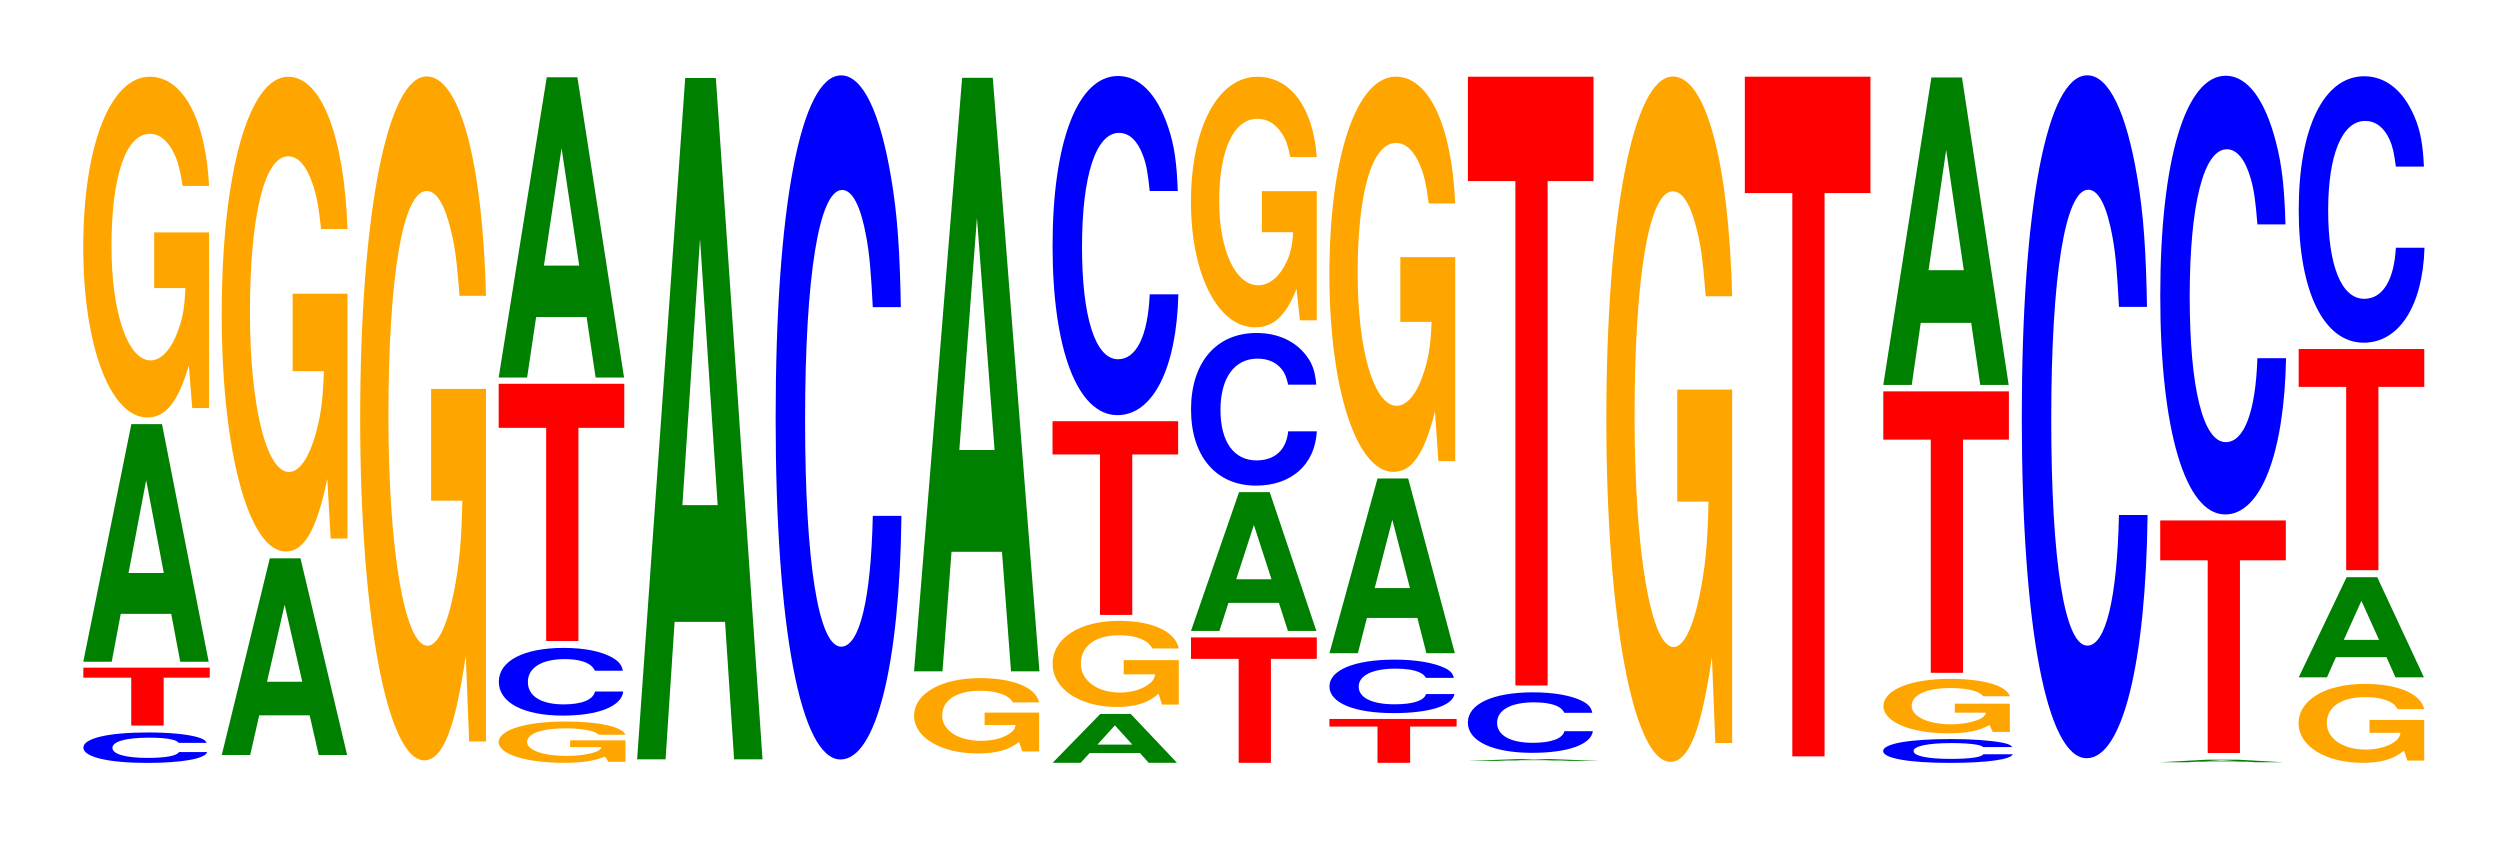 <?xml version="1.0" encoding="UTF-8"?>
<svg xmlns="http://www.w3.org/2000/svg" xmlns:xlink="http://www.w3.org/1999/xlink" width="195pt" height="66pt" viewBox="0 0 195 66" version="1.1">
<defs>
<g>
<symbol overflow="visible" id="glyph0-0">
<path style="stroke:none;" d="M 10.266 -1.484 C 10.188 -1.688 9.984 -1.812 9.531 -1.938 C 8.688 -2.172 7.328 -2.297 5.688 -2.297 C 2.594 -2.297 0.656 -1.844 0.656 -1.109 C 0.656 -0.391 2.578 0.078 5.625 0.078 C 8.344 0.078 10.172 -0.25 10.312 -0.766 L 8.109 -0.766 C 7.969 -0.484 7.094 -0.312 5.688 -0.312 C 3.938 -0.312 2.922 -0.609 2.922 -1.094 C 2.922 -1.594 3.984 -1.891 5.766 -1.891 C 6.547 -1.891 7.188 -1.844 7.609 -1.734 C 7.859 -1.672 7.969 -1.609 8.109 -1.484 Z M 10.266 -1.484 "/>
</symbol>
<symbol overflow="visible" id="glyph1-0">
<path style="stroke:none;" d="M 6.5 -3.734 L 10.094 -3.734 L 10.094 -4.516 L 0.234 -4.516 L 0.234 -3.734 L 3.969 -3.734 L 3.969 0 L 6.5 0 Z M 6.5 -3.734 "/>
</symbol>
<symbol overflow="visible" id="glyph2-0">
<path style="stroke:none;" d="M 7.234 -3.734 L 7.938 0 L 10.156 0 L 6.516 -18.531 L 4.125 -18.531 L 0.375 0 L 2.594 0 L 3.297 -3.734 Z M 6.656 -6.922 L 3.906 -6.922 L 5.281 -14.156 Z M 6.656 -6.922 "/>
</symbol>
<symbol overflow="visible" id="glyph3-0">
<path style="stroke:none;" d="M 10.422 -13.641 L 6.141 -13.641 L 6.141 -9.297 L 8.578 -9.297 C 8.516 -7.859 8.375 -7 8.047 -6.094 C 7.516 -4.562 6.719 -3.656 5.859 -3.656 C 4.094 -3.656 2.812 -7.344 2.812 -12.562 C 2.812 -18.031 3.938 -21.328 5.797 -21.328 C 6.562 -21.328 7.203 -20.812 7.688 -19.797 C 8 -19.172 8.156 -18.578 8.359 -17.266 L 10.422 -17.266 C 10.156 -22.484 8.375 -25.781 5.797 -25.781 C 2.719 -25.781 0.609 -20.391 0.609 -12.484 C 0.609 -4.797 2.719 0.797 5.609 0.797 C 7.047 0.797 8.016 -0.422 8.844 -3.266 L 9.109 0.062 L 10.422 0.062 Z M 10.422 -13.641 "/>
</symbol>
<symbol overflow="visible" id="glyph4-0">
<path style="stroke:none;" d="M 7.234 -3.094 L 7.938 0 L 10.156 0 L 6.516 -15.344 L 4.125 -15.344 L 0.375 0 L 2.594 0 L 3.297 -3.094 Z M 6.656 -5.719 L 3.906 -5.719 L 5.281 -11.719 Z M 6.656 -5.719 "/>
</symbol>
<symbol overflow="visible" id="glyph5-0">
<path style="stroke:none;" d="M 10.422 -19 L 6.141 -19 L 6.141 -12.953 L 8.578 -12.953 C 8.516 -10.953 8.375 -9.75 8.047 -8.484 C 7.516 -6.344 6.719 -5.094 5.859 -5.094 C 4.094 -5.094 2.812 -10.234 2.812 -17.5 C 2.812 -25.109 3.938 -29.719 5.797 -29.719 C 6.562 -29.719 7.203 -29 7.688 -27.594 C 8 -26.719 8.156 -25.891 8.359 -24.047 L 10.422 -24.047 C 10.156 -31.328 8.375 -35.922 5.797 -35.922 C 2.719 -35.922 0.609 -28.406 0.609 -17.406 C 0.609 -6.688 2.719 1.109 5.609 1.109 C 7.047 1.109 8.016 -0.578 8.844 -4.562 L 9.109 0.094 L 10.422 0.094 Z M 10.422 -19 "/>
</symbol>
<symbol overflow="visible" id="glyph6-0">
<path style="stroke:none;" d="M 10.422 -27.359 L 6.141 -27.359 L 6.141 -18.641 L 8.578 -18.641 C 8.516 -15.781 8.375 -14.031 8.047 -12.219 C 7.516 -9.141 6.719 -7.328 5.859 -7.328 C 4.094 -7.328 2.812 -14.734 2.812 -25.203 C 2.812 -36.156 3.938 -42.797 5.797 -42.797 C 6.562 -42.797 7.203 -41.75 7.688 -39.719 C 8 -38.469 8.156 -37.281 8.359 -34.625 L 10.422 -34.625 C 10.156 -45.094 8.375 -51.734 5.797 -51.734 C 2.719 -51.734 0.609 -40.906 0.609 -25.062 C 0.609 -9.641 2.719 1.609 5.609 1.609 C 7.047 1.609 8.016 -0.844 8.844 -6.562 L 9.109 0.141 L 10.422 0.141 Z M 10.422 -27.359 "/>
</symbol>
<symbol overflow="visible" id="glyph7-0">
<path style="stroke:none;" d="M 10.516 -1.656 L 6.203 -1.656 L 6.203 -1.125 L 8.656 -1.125 C 8.594 -0.953 8.453 -0.844 8.125 -0.734 C 7.594 -0.547 6.781 -0.438 5.922 -0.438 C 4.125 -0.438 2.844 -0.891 2.844 -1.516 C 2.844 -2.188 3.984 -2.594 5.859 -2.594 C 6.625 -2.594 7.281 -2.516 7.766 -2.406 C 8.078 -2.328 8.234 -2.25 8.438 -2.094 L 10.516 -2.094 C 10.25 -2.719 8.453 -3.125 5.844 -3.125 C 2.734 -3.125 0.625 -2.469 0.625 -1.516 C 0.625 -0.578 2.75 0.094 5.672 0.094 C 7.125 0.094 8.094 -0.047 8.922 -0.391 L 9.188 0.016 L 10.516 0.016 Z M 10.516 -1.656 "/>
</symbol>
<symbol overflow="visible" id="glyph8-0">
<path style="stroke:none;" d="M 10.344 -3.344 C 10.266 -3.766 10.062 -4.047 9.594 -4.328 C 8.75 -4.844 7.375 -5.125 5.734 -5.125 C 2.609 -5.125 0.672 -4.109 0.672 -2.484 C 0.672 -0.859 2.594 0.156 5.672 0.156 C 8.406 0.156 10.25 -0.562 10.375 -1.719 L 8.172 -1.719 C 8.031 -1.078 7.141 -0.719 5.734 -0.719 C 3.969 -0.719 2.938 -1.359 2.938 -2.469 C 2.938 -3.578 4.016 -4.25 5.812 -4.25 C 6.594 -4.25 7.25 -4.125 7.672 -3.875 C 7.906 -3.734 8.031 -3.609 8.172 -3.344 Z M 10.344 -3.344 "/>
</symbol>
<symbol overflow="visible" id="glyph9-0">
<path style="stroke:none;" d="M 6.453 -16.625 L 10.031 -16.625 L 10.031 -20.062 L 0.234 -20.062 L 0.234 -16.625 L 3.938 -16.625 L 3.938 0 L 6.453 0 Z M 6.453 -16.625 "/>
</symbol>
<symbol overflow="visible" id="glyph10-0">
<path style="stroke:none;" d="M 7.234 -4.719 L 7.938 0 L 10.156 0 L 6.516 -23.422 L 4.125 -23.422 L 0.375 0 L 2.594 0 L 3.297 -4.719 Z M 6.656 -8.734 L 3.906 -8.734 L 5.281 -17.891 Z M 6.656 -8.734 "/>
</symbol>
<symbol overflow="visible" id="glyph11-0">
<path style="stroke:none;" d="M 7.234 -10.719 L 7.938 0 L 10.156 0 L 6.516 -53.141 L 4.125 -53.141 L 0.375 0 L 2.594 0 L 3.297 -10.719 Z M 6.656 -19.828 L 3.906 -19.828 L 5.281 -40.594 Z M 6.656 -19.828 "/>
</symbol>
<symbol overflow="visible" id="glyph12-0">
<path style="stroke:none;" d="M 10.438 -33.672 C 10.359 -38.062 10.172 -40.859 9.688 -43.719 C 8.828 -48.891 7.453 -51.75 5.781 -51.75 C 2.641 -51.75 0.672 -41.484 0.672 -25 C 0.672 -8.656 2.625 1.609 5.734 1.609 C 8.5 1.609 10.344 -5.734 10.484 -17.391 L 8.25 -17.391 C 8.109 -10.891 7.219 -7.188 5.781 -7.188 C 4.016 -7.188 2.969 -13.766 2.969 -24.859 C 2.969 -36.109 4.062 -42.812 5.859 -42.812 C 6.656 -42.812 7.312 -41.562 7.75 -39.109 C 8 -37.719 8.109 -36.391 8.25 -33.672 Z M 10.438 -33.672 "/>
</symbol>
<symbol overflow="visible" id="glyph13-0">
<path style="stroke:none;" d="M 10.359 -3.016 L 6.109 -3.016 L 6.109 -2.047 L 8.531 -2.047 C 8.469 -1.734 8.328 -1.547 8 -1.344 C 7.484 -1 6.672 -0.812 5.828 -0.812 C 4.062 -0.812 2.797 -1.625 2.797 -2.781 C 2.797 -3.984 3.922 -4.719 5.766 -4.719 C 6.531 -4.719 7.172 -4.594 7.656 -4.375 C 7.953 -4.234 8.125 -4.109 8.312 -3.812 L 10.359 -3.812 C 10.109 -4.969 8.328 -5.703 5.766 -5.703 C 2.703 -5.703 0.609 -4.5 0.609 -2.766 C 0.609 -1.062 2.719 0.172 5.578 0.172 C 7.016 0.172 7.969 -0.094 8.797 -0.719 L 9.047 0.016 L 10.359 0.016 Z M 10.359 -3.016 "/>
</symbol>
<symbol overflow="visible" id="glyph14-0">
<path style="stroke:none;" d="M 7.234 -9.328 L 7.938 0 L 10.156 0 L 6.516 -46.297 L 4.125 -46.297 L 0.375 0 L 2.594 0 L 3.297 -9.328 Z M 6.656 -17.266 L 3.906 -17.266 L 5.281 -35.375 Z M 6.656 -17.266 "/>
</symbol>
<symbol overflow="visible" id="glyph15-0">
<path style="stroke:none;" d="M 7.188 -0.766 L 7.875 0 L 10.078 0 L 6.469 -3.812 L 4.094 -3.812 L 0.375 0 L 2.562 0 L 3.266 -0.766 Z M 6.594 -1.422 L 3.875 -1.422 L 5.234 -2.922 Z M 6.594 -1.422 "/>
</symbol>
<symbol overflow="visible" id="glyph16-0">
<path style="stroke:none;" d="M 10.469 -3.453 L 6.172 -3.453 L 6.172 -2.344 L 8.625 -2.344 C 8.562 -1.984 8.406 -1.766 8.094 -1.547 C 7.562 -1.156 6.75 -0.922 5.891 -0.922 C 4.109 -0.922 2.828 -1.859 2.828 -3.172 C 2.828 -4.562 3.969 -5.391 5.828 -5.391 C 6.594 -5.391 7.25 -5.266 7.734 -5 C 8.047 -4.844 8.203 -4.703 8.406 -4.359 L 10.469 -4.359 C 10.203 -5.688 8.406 -6.516 5.812 -6.516 C 2.719 -6.516 0.625 -5.156 0.625 -3.156 C 0.625 -1.219 2.734 0.203 5.641 0.203 C 7.094 0.203 8.062 -0.109 8.891 -0.828 L 9.156 0.016 L 10.469 0.016 Z M 10.469 -3.453 "/>
</symbol>
<symbol overflow="visible" id="glyph17-0">
<path style="stroke:none;" d="M 6.453 -12.516 L 10.031 -12.516 L 10.031 -15.109 L 0.234 -15.109 L 0.234 -12.516 L 3.938 -12.516 L 3.938 0 L 6.453 0 Z M 6.453 -12.516 "/>
</symbol>
<symbol overflow="visible" id="glyph18-0">
<path style="stroke:none;" d="M 10.438 -16.688 C 10.359 -18.875 10.172 -20.25 9.688 -21.672 C 8.828 -24.234 7.453 -25.656 5.781 -25.656 C 2.641 -25.656 0.672 -20.562 0.672 -12.391 C 0.672 -4.297 2.625 0.797 5.734 0.797 C 8.5 0.797 10.344 -2.844 10.484 -8.625 L 8.25 -8.625 C 8.109 -5.406 7.219 -3.562 5.781 -3.562 C 4.016 -3.562 2.969 -6.828 2.969 -12.328 C 2.969 -17.906 4.062 -21.219 5.859 -21.219 C 6.656 -21.219 7.312 -20.609 7.75 -19.391 C 8 -18.703 8.109 -18.047 8.25 -16.688 Z M 10.438 -16.688 "/>
</symbol>
<symbol overflow="visible" id="glyph19-0">
<path style="stroke:none;" d="M 6.469 -8.109 L 10.047 -8.109 L 10.047 -9.781 L 0.234 -9.781 L 0.234 -8.109 L 3.953 -8.109 L 3.953 0 L 6.469 0 Z M 6.469 -8.109 "/>
</symbol>
<symbol overflow="visible" id="glyph20-0">
<path style="stroke:none;" d="M 7.234 -2.188 L 7.938 0 L 10.156 0 L 6.516 -10.828 L 4.125 -10.828 L 0.375 0 L 2.594 0 L 3.297 -2.188 Z M 6.656 -4.031 L 3.906 -4.031 L 5.281 -8.266 Z M 6.656 -4.031 "/>
</symbol>
<symbol overflow="visible" id="glyph21-0">
<path style="stroke:none;" d="M 10.438 -7.516 C 10.359 -8.484 10.172 -9.109 9.688 -9.75 C 8.828 -10.906 7.453 -11.547 5.781 -11.547 C 2.641 -11.547 0.672 -9.25 0.672 -5.578 C 0.672 -1.938 2.625 0.359 5.734 0.359 C 8.5 0.359 10.344 -1.281 10.484 -3.875 L 8.25 -3.875 C 8.109 -2.438 7.219 -1.609 5.781 -1.609 C 4.016 -1.609 2.969 -3.062 2.969 -5.547 C 2.969 -8.047 4.062 -9.547 5.859 -9.547 C 6.656 -9.547 7.312 -9.266 7.75 -8.719 C 8 -8.406 8.109 -8.109 8.25 -7.516 Z M 10.438 -7.516 "/>
</symbol>
<symbol overflow="visible" id="glyph22-0">
<path style="stroke:none;" d="M 10.422 -10.031 L 6.141 -10.031 L 6.141 -6.828 L 8.578 -6.828 C 8.516 -5.781 8.375 -5.141 8.047 -4.469 C 7.516 -3.344 6.719 -2.688 5.859 -2.688 C 4.094 -2.688 2.812 -5.391 2.812 -9.234 C 2.812 -13.25 3.938 -15.672 5.797 -15.672 C 6.562 -15.672 7.203 -15.297 7.688 -14.547 C 8 -14.094 8.156 -13.656 8.359 -12.688 L 10.422 -12.688 C 10.156 -16.516 8.375 -18.953 5.797 -18.953 C 2.719 -18.953 0.609 -14.984 0.609 -9.188 C 0.609 -3.531 2.719 0.594 5.609 0.594 C 7.047 0.594 8.016 -0.312 8.844 -2.406 L 9.109 0.047 L 10.422 0.047 Z M 10.422 -10.031 "/>
</symbol>
<symbol overflow="visible" id="glyph23-0">
<path style="stroke:none;" d="M 6.531 -2.828 L 10.156 -2.828 L 10.156 -3.422 L 0.234 -3.422 L 0.234 -2.828 L 3.984 -2.828 L 3.984 0 L 6.531 0 Z M 6.531 -2.828 "/>
</symbol>
<symbol overflow="visible" id="glyph24-0">
<path style="stroke:none;" d="M 10.375 -2.625 C 10.297 -2.969 10.109 -3.188 9.641 -3.406 C 8.781 -3.812 7.406 -4.047 5.75 -4.047 C 2.625 -4.047 0.672 -3.234 0.672 -1.953 C 0.672 -0.672 2.609 0.125 5.688 0.125 C 8.453 0.125 10.281 -0.453 10.422 -1.359 L 8.203 -1.359 C 8.062 -0.844 7.172 -0.562 5.75 -0.562 C 3.984 -0.562 2.953 -1.078 2.953 -1.938 C 2.953 -2.812 4.031 -3.344 5.828 -3.344 C 6.625 -3.344 7.281 -3.25 7.703 -3.047 C 7.938 -2.938 8.062 -2.844 8.203 -2.625 Z M 10.375 -2.625 "/>
</symbol>
<symbol overflow="visible" id="glyph25-0">
<path style="stroke:none;" d="M 7.234 -2.75 L 7.938 0 L 10.156 0 L 6.516 -13.625 L 4.125 -13.625 L 0.375 0 L 2.594 0 L 3.297 -2.75 Z M 6.656 -5.078 L 3.906 -5.078 L 5.281 -10.406 Z M 6.656 -5.078 "/>
</symbol>
<symbol overflow="visible" id="glyph26-0">
<path style="stroke:none;" d="M 10.422 -15.828 L 6.141 -15.828 L 6.141 -10.781 L 8.578 -10.781 C 8.516 -9.125 8.375 -8.109 8.047 -7.062 C 7.516 -5.281 6.719 -4.234 5.859 -4.234 C 4.094 -4.234 2.812 -8.516 2.812 -14.562 C 2.812 -20.906 3.938 -24.734 5.797 -24.734 C 6.562 -24.734 7.203 -24.141 7.688 -22.969 C 8 -22.234 8.156 -21.547 8.359 -20.016 L 10.422 -20.016 C 10.156 -26.078 8.375 -29.906 5.797 -29.906 C 2.719 -29.906 0.609 -23.656 0.609 -14.484 C 0.609 -5.562 2.719 0.922 5.609 0.922 C 7.047 0.922 8.016 -0.484 8.844 -3.797 L 9.109 0.078 L 10.422 0.078 Z M 10.422 -15.828 "/>
</symbol>
<symbol overflow="visible" id="glyph27-0">
<path style="stroke:none;" d="M 7.594 -0.031 L 8.328 0 L 10.672 0 L 6.844 -0.141 L 4.328 -0.141 L 0.391 0 L 2.719 0 L 3.453 -0.031 Z M 6.984 -0.047 L 4.094 -0.047 L 5.531 -0.109 Z M 6.984 -0.047 "/>
</symbol>
<symbol overflow="visible" id="glyph28-0">
<path style="stroke:none;" d="M 10.375 -2.984 C 10.297 -3.375 10.109 -3.625 9.641 -3.875 C 8.781 -4.328 7.406 -4.578 5.75 -4.578 C 2.625 -4.578 0.672 -3.672 0.672 -2.219 C 0.672 -0.766 2.609 0.141 5.688 0.141 C 8.453 0.141 10.281 -0.5 10.422 -1.547 L 8.203 -1.547 C 8.062 -0.969 7.172 -0.641 5.75 -0.641 C 3.984 -0.641 2.953 -1.219 2.953 -2.203 C 2.953 -3.203 4.031 -3.797 5.828 -3.797 C 6.625 -3.797 7.281 -3.688 7.703 -3.469 C 7.938 -3.344 8.062 -3.219 8.203 -2.984 Z M 10.375 -2.984 "/>
</symbol>
<symbol overflow="visible" id="glyph29-0">
<path style="stroke:none;" d="M 6.453 -39.344 L 10.031 -39.344 L 10.031 -47.484 L 0.234 -47.484 L 0.234 -39.344 L 3.938 -39.344 L 3.938 0 L 6.453 0 Z M 6.453 -39.344 "/>
</symbol>
<symbol overflow="visible" id="glyph30-0">
<path style="stroke:none;" d="M 10.422 -27.422 L 6.141 -27.422 L 6.141 -18.688 L 8.578 -18.688 C 8.516 -15.812 8.375 -14.062 8.047 -12.25 C 7.516 -9.172 6.719 -7.344 5.859 -7.344 C 4.094 -7.344 2.812 -14.766 2.812 -25.266 C 2.812 -36.25 3.938 -42.891 5.797 -42.891 C 6.562 -42.891 7.203 -41.844 7.688 -39.812 C 8 -38.547 8.156 -37.359 8.359 -34.703 L 10.422 -34.703 C 10.156 -45.203 8.375 -51.844 5.797 -51.844 C 2.719 -51.844 0.609 -41 0.609 -25.125 C 0.609 -9.656 2.719 1.609 5.609 1.609 C 7.047 1.609 8.016 -0.844 8.844 -6.578 L 9.109 0.141 L 10.422 0.141 Z M 10.422 -27.422 "/>
</symbol>
<symbol overflow="visible" id="glyph31-0">
<path style="stroke:none;" d="M 6.453 -43.938 L 10.031 -43.938 L 10.031 -53.016 L 0.234 -53.016 L 0.234 -43.938 L 3.938 -43.938 L 3.938 0 L 6.453 0 Z M 6.453 -43.938 "/>
</symbol>
<symbol overflow="visible" id="glyph32-0">
<path style="stroke:none;" d="M 10.75 -1.172 C 10.672 -1.312 10.469 -1.422 9.984 -1.516 C 9.094 -1.688 7.672 -1.797 5.953 -1.797 C 2.719 -1.797 0.688 -1.438 0.688 -0.859 C 0.688 -0.297 2.703 0.062 5.891 0.062 C 8.75 0.062 10.656 -0.203 10.797 -0.609 L 8.5 -0.609 C 8.359 -0.375 7.422 -0.25 5.953 -0.25 C 4.125 -0.25 3.062 -0.484 3.062 -0.859 C 3.062 -1.25 4.172 -1.484 6.031 -1.484 C 6.859 -1.484 7.531 -1.438 7.984 -1.359 C 8.234 -1.312 8.359 -1.266 8.5 -1.172 Z M 10.75 -1.172 "/>
</symbol>
<symbol overflow="visible" id="glyph33-0">
<path style="stroke:none;" d="M 10.484 -2.188 L 6.188 -2.188 L 6.188 -1.484 L 8.625 -1.484 C 8.562 -1.25 8.422 -1.125 8.094 -0.969 C 7.562 -0.734 6.75 -0.578 5.906 -0.578 C 4.109 -0.578 2.828 -1.172 2.828 -2.016 C 2.828 -2.875 3.969 -3.406 5.844 -3.406 C 6.609 -3.406 7.25 -3.328 7.75 -3.172 C 8.047 -3.062 8.219 -2.969 8.406 -2.766 L 10.484 -2.766 C 10.219 -3.594 8.422 -4.125 5.828 -4.125 C 2.734 -4.125 0.625 -3.266 0.625 -2 C 0.625 -0.766 2.75 0.125 5.656 0.125 C 7.094 0.125 8.062 -0.062 8.891 -0.516 L 9.156 0.016 L 10.484 0.016 Z M 10.484 -2.188 "/>
</symbol>
<symbol overflow="visible" id="glyph34-0">
<path style="stroke:none;" d="M 6.453 -18.188 L 10.031 -18.188 L 10.031 -21.953 L 0.234 -21.953 L 0.234 -18.188 L 3.938 -18.188 L 3.938 0 L 6.453 0 Z M 6.453 -18.188 "/>
</symbol>
<symbol overflow="visible" id="glyph35-0">
<path style="stroke:none;" d="M 7.234 -4.844 L 7.938 0 L 10.156 0 L 6.516 -23.984 L 4.125 -23.984 L 0.375 0 L 2.594 0 L 3.297 -4.844 Z M 6.656 -8.953 L 3.906 -8.953 L 5.281 -18.328 Z M 6.656 -8.953 "/>
</symbol>
<symbol overflow="visible" id="glyph36-0">
<path style="stroke:none;" d="M 10.438 -33.594 C 10.359 -37.984 10.172 -40.781 9.688 -43.641 C 8.828 -48.797 7.453 -51.656 5.781 -51.656 C 2.641 -51.656 0.672 -41.406 0.672 -24.953 C 0.672 -8.641 2.625 1.609 5.734 1.609 C 8.5 1.609 10.344 -5.719 10.484 -17.359 L 8.25 -17.359 C 8.109 -10.875 7.219 -7.172 5.781 -7.172 C 4.016 -7.172 2.969 -13.734 2.969 -24.812 C 2.969 -36.031 4.062 -42.734 5.859 -42.734 C 6.656 -42.734 7.312 -41.469 7.75 -39.031 C 8 -37.641 8.109 -36.312 8.25 -33.594 Z M 10.438 -33.594 "/>
</symbol>
<symbol overflow="visible" id="glyph37-0">
<path style="stroke:none;" d="M 7.078 -0.047 L 7.75 0 L 9.938 0 L 6.375 -0.203 L 4.031 -0.203 L 0.375 0 L 2.531 0 L 3.219 -0.047 Z M 6.5 -0.078 L 3.812 -0.078 L 5.156 -0.156 Z M 6.5 -0.078 "/>
</symbol>
<symbol overflow="visible" id="glyph38-0">
<path style="stroke:none;" d="M 6.453 -15.031 L 10.031 -15.031 L 10.031 -18.141 L 0.234 -18.141 L 0.234 -15.031 L 3.938 -15.031 L 3.938 0 L 6.453 0 Z M 6.453 -15.031 "/>
</symbol>
<symbol overflow="visible" id="glyph39-0">
<path style="stroke:none;" d="M 10.438 -21.594 C 10.359 -24.422 10.172 -26.203 9.688 -28.047 C 8.828 -31.359 7.453 -33.188 5.781 -33.188 C 2.641 -33.188 0.672 -26.609 0.672 -16.031 C 0.672 -5.562 2.625 1.031 5.734 1.031 C 8.5 1.031 10.344 -3.672 10.484 -11.156 L 8.25 -11.156 C 8.109 -6.984 7.219 -4.609 5.781 -4.609 C 4.016 -4.609 2.969 -8.828 2.969 -15.953 C 2.969 -23.156 4.062 -27.453 5.859 -27.453 C 6.656 -27.453 7.312 -26.656 7.75 -25.094 C 8 -24.188 8.109 -23.344 8.25 -21.594 Z M 10.438 -21.594 "/>
</symbol>
<symbol overflow="visible" id="glyph40-0">
<path style="stroke:none;" d="M 10.406 -3.156 L 6.141 -3.156 L 6.141 -2.156 L 8.562 -2.156 C 8.5 -1.828 8.359 -1.625 8.031 -1.406 C 7.516 -1.062 6.703 -0.844 5.859 -0.844 C 4.078 -0.844 2.812 -1.703 2.812 -2.906 C 2.812 -4.172 3.938 -4.938 5.797 -4.938 C 6.562 -4.938 7.203 -4.828 7.688 -4.594 C 8 -4.438 8.156 -4.312 8.344 -4 L 10.406 -4 C 10.141 -5.203 8.359 -5.969 5.781 -5.969 C 2.703 -5.969 0.609 -4.719 0.609 -2.891 C 0.609 -1.109 2.719 0.188 5.609 0.188 C 7.047 0.188 8.016 -0.094 8.828 -0.766 L 9.094 0.016 L 10.406 0.016 Z M 10.406 -3.156 "/>
</symbol>
<symbol overflow="visible" id="glyph41-0">
<path style="stroke:none;" d="M 7.219 -1.578 L 7.922 0 L 10.141 0 L 6.5 -7.812 L 4.109 -7.812 L 0.375 0 L 2.578 0 L 3.281 -1.578 Z M 6.641 -2.922 L 3.891 -2.922 L 5.266 -5.969 Z M 6.641 -2.922 "/>
</symbol>
<symbol overflow="visible" id="glyph42-0">
<path style="stroke:none;" d="M 6.453 -14.297 L 10.031 -14.297 L 10.031 -17.25 L 0.234 -17.25 L 0.234 -14.297 L 3.938 -14.297 L 3.938 0 L 6.453 0 Z M 6.453 -14.297 "/>
</symbol>
<symbol overflow="visible" id="glyph43-0">
<path style="stroke:none;" d="M 10.438 -13.109 C 10.359 -14.828 10.172 -15.906 9.688 -17.031 C 8.828 -19.047 7.453 -20.156 5.781 -20.156 C 2.641 -20.156 0.672 -16.156 0.672 -9.734 C 0.672 -3.375 2.625 0.625 5.734 0.625 C 8.5 0.625 10.344 -2.234 10.484 -6.781 L 8.25 -6.781 C 8.109 -4.25 7.219 -2.797 5.781 -2.797 C 4.016 -2.797 2.969 -5.359 2.969 -9.688 C 2.969 -14.062 4.062 -16.672 5.859 -16.672 C 6.656 -16.672 7.312 -16.188 7.75 -15.234 C 8 -14.688 8.109 -14.172 8.25 -13.109 Z M 10.438 -13.109 "/>
</symbol>
</g>
<clipPath id="clip1">
  <path d="M 0 66 L 0 0 L 194.879 0 L 194.879 66 Z M 0 66 "/>
</clipPath>
</defs>
<g id="surface1">
<g clip-path="url(#clip1)" clip-rule="nonzero">
<g style="fill:rgb(0%,0%,100%);fill-opacity:1;">
  <use xlink:href="#glyph0-0" x="5.847" y="59.429"/>
</g>
<g style="fill:rgb(100%,0%,0%);fill-opacity:1;">
  <use xlink:href="#glyph1-0" x="6.267" y="56.593"/>
</g>
<g style="fill:rgb(0%,50.194%,0%);fill-opacity:1;">
  <use xlink:href="#glyph2-0" x="6.121" y="51.614"/>
</g>
<g style="fill:rgb(100%,64.647%,0%);fill-opacity:1;">
  <use xlink:href="#glyph3-0" x="5.885" y="31.767"/>
</g>
<g style="fill:rgb(0%,50.194%,0%);fill-opacity:1;">
  <use xlink:href="#glyph4-0" x="16.921" y="58.892"/>
</g>
<g style="fill:rgb(100%,64.647%,0%);fill-opacity:1;">
  <use xlink:href="#glyph5-0" x="16.685" y="41.909"/>
</g>
<g style="fill:rgb(100%,64.647%,0%);fill-opacity:1;">
  <use xlink:href="#glyph6-0" x="27.485" y="57.695"/>
</g>
<g style="fill:rgb(100%,64.647%,0%);fill-opacity:1;">
  <use xlink:href="#glyph7-0" x="38.27" y="59.403"/>
</g>
<g style="fill:rgb(0%,0%,100%);fill-opacity:1;">
  <use xlink:href="#glyph8-0" x="38.236" y="55.661"/>
</g>
<g style="fill:rgb(100%,0%,0%);fill-opacity:1;">
  <use xlink:href="#glyph9-0" x="38.663" y="49.997"/>
</g>
<g style="fill:rgb(0%,50.194%,0%);fill-opacity:1;">
  <use xlink:href="#glyph10-0" x="38.521" y="29.449"/>
</g>
<g style="fill:rgb(0%,50.194%,0%);fill-opacity:1;">
  <use xlink:href="#glyph11-0" x="49.321" y="59.227"/>
</g>
<g style="fill:rgb(0%,0%,100%);fill-opacity:1;">
  <use xlink:href="#glyph12-0" x="59.828" y="57.629"/>
</g>
<g style="fill:rgb(100%,64.647%,0%);fill-opacity:1;">
  <use xlink:href="#glyph13-0" x="70.692" y="58.597"/>
</g>
<g style="fill:rgb(0%,50.194%,0%);fill-opacity:1;">
  <use xlink:href="#glyph14-0" x="70.921" y="52.366"/>
</g>
<g style="fill:rgb(0%,50.194%,0%);fill-opacity:1;">
  <use xlink:href="#glyph15-0" x="81.728" y="59.5"/>
</g>
<g style="fill:rgb(100%,64.647%,0%);fill-opacity:1;">
  <use xlink:href="#glyph16-0" x="81.477" y="54.941"/>
</g>
<g style="fill:rgb(100%,0%,0%);fill-opacity:1;">
  <use xlink:href="#glyph17-0" x="81.863" y="47.964"/>
</g>
<g style="fill:rgb(0%,0%,100%);fill-opacity:1;">
  <use xlink:href="#glyph18-0" x="81.428" y="31.584"/>
</g>
<g style="fill:rgb(100%,0%,0%);fill-opacity:1;">
  <use xlink:href="#glyph19-0" x="92.663" y="59.5"/>
</g>
<g style="fill:rgb(0%,50.194%,0%);fill-opacity:1;">
  <use xlink:href="#glyph20-0" x="92.521" y="49.213"/>
</g>
<g style="fill:rgb(0%,0%,100%);fill-opacity:1;">
  <use xlink:href="#glyph21-0" x="92.228" y="37.52"/>
</g>
<g style="fill:rgb(100%,64.647%,0%);fill-opacity:1;">
  <use xlink:href="#glyph22-0" x="92.285" y="24.939"/>
</g>
<g style="fill:rgb(100%,0%,0%);fill-opacity:1;">
  <use xlink:href="#glyph23-0" x="103.46" y="59.5"/>
</g>
<g style="fill:rgb(0%,0%,100%);fill-opacity:1;">
  <use xlink:href="#glyph24-0" x="103.025" y="55.498"/>
</g>
<g style="fill:rgb(0%,50.194%,0%);fill-opacity:1;">
  <use xlink:href="#glyph25-0" x="103.321" y="50.947"/>
</g>
<g style="fill:rgb(100%,64.647%,0%);fill-opacity:1;">
  <use xlink:href="#glyph26-0" x="103.085" y="35.885"/>
</g>
<g style="fill:rgb(0%,50.194%,0%);fill-opacity:1;">
  <use xlink:href="#glyph27-0" x="114.11" y="59.348"/>
</g>
<g style="fill:rgb(0%,0%,100%);fill-opacity:1;">
  <use xlink:href="#glyph28-0" x="113.821" y="58.58"/>
</g>
<g style="fill:rgb(100%,0%,0%);fill-opacity:1;">
  <use xlink:href="#glyph29-0" x="114.263" y="53.468"/>
</g>
<g style="fill:rgb(100%,64.647%,0%);fill-opacity:1;">
  <use xlink:href="#glyph30-0" x="124.685" y="57.813"/>
</g>
<g style="fill:rgb(100%,0%,0%);fill-opacity:1;">
  <use xlink:href="#glyph31-0" x="135.863" y="58.998"/>
</g>
<g style="fill:rgb(0%,0%,100%);fill-opacity:1;">
  <use xlink:href="#glyph32-0" x="146.198" y="59.444"/>
</g>
<g style="fill:rgb(100%,64.647%,0%);fill-opacity:1;">
  <use xlink:href="#glyph33-0" x="146.285" y="57.074"/>
</g>
<g style="fill:rgb(100%,0%,0%);fill-opacity:1;">
  <use xlink:href="#glyph34-0" x="146.663" y="52.48"/>
</g>
<g style="fill:rgb(0%,50.194%,0%);fill-opacity:1;">
  <use xlink:href="#glyph35-0" x="146.521" y="30.027"/>
</g>
<g style="fill:rgb(0%,0%,100%);fill-opacity:1;">
  <use xlink:href="#glyph36-0" x="157.028" y="57.531"/>
</g>
<g style="fill:rgb(0%,50.194%,0%);fill-opacity:1;">
  <use xlink:href="#glyph37-0" x="168.143" y="59.455"/>
</g>
<g style="fill:rgb(100%,0%,0%);fill-opacity:1;">
  <use xlink:href="#glyph38-0" x="168.263" y="58.736"/>
</g>
<g style="fill:rgb(0%,0%,100%);fill-opacity:1;">
  <use xlink:href="#glyph39-0" x="167.828" y="39.096"/>
</g>
<g style="fill:rgb(100%,64.647%,0%);fill-opacity:1;">
  <use xlink:href="#glyph40-0" x="178.681" y="59.313"/>
</g>
<g style="fill:rgb(0%,50.194%,0%);fill-opacity:1;">
  <use xlink:href="#glyph41-0" x="178.925" y="52.833"/>
</g>
<g style="fill:rgb(100%,0%,0%);fill-opacity:1;">
  <use xlink:href="#glyph42-0" x="179.063" y="44.474"/>
</g>
<g style="fill:rgb(0%,0%,100%);fill-opacity:1;">
  <use xlink:href="#glyph43-0" x="178.628" y="26.105"/>
</g>
</g>
</g>
</svg>
